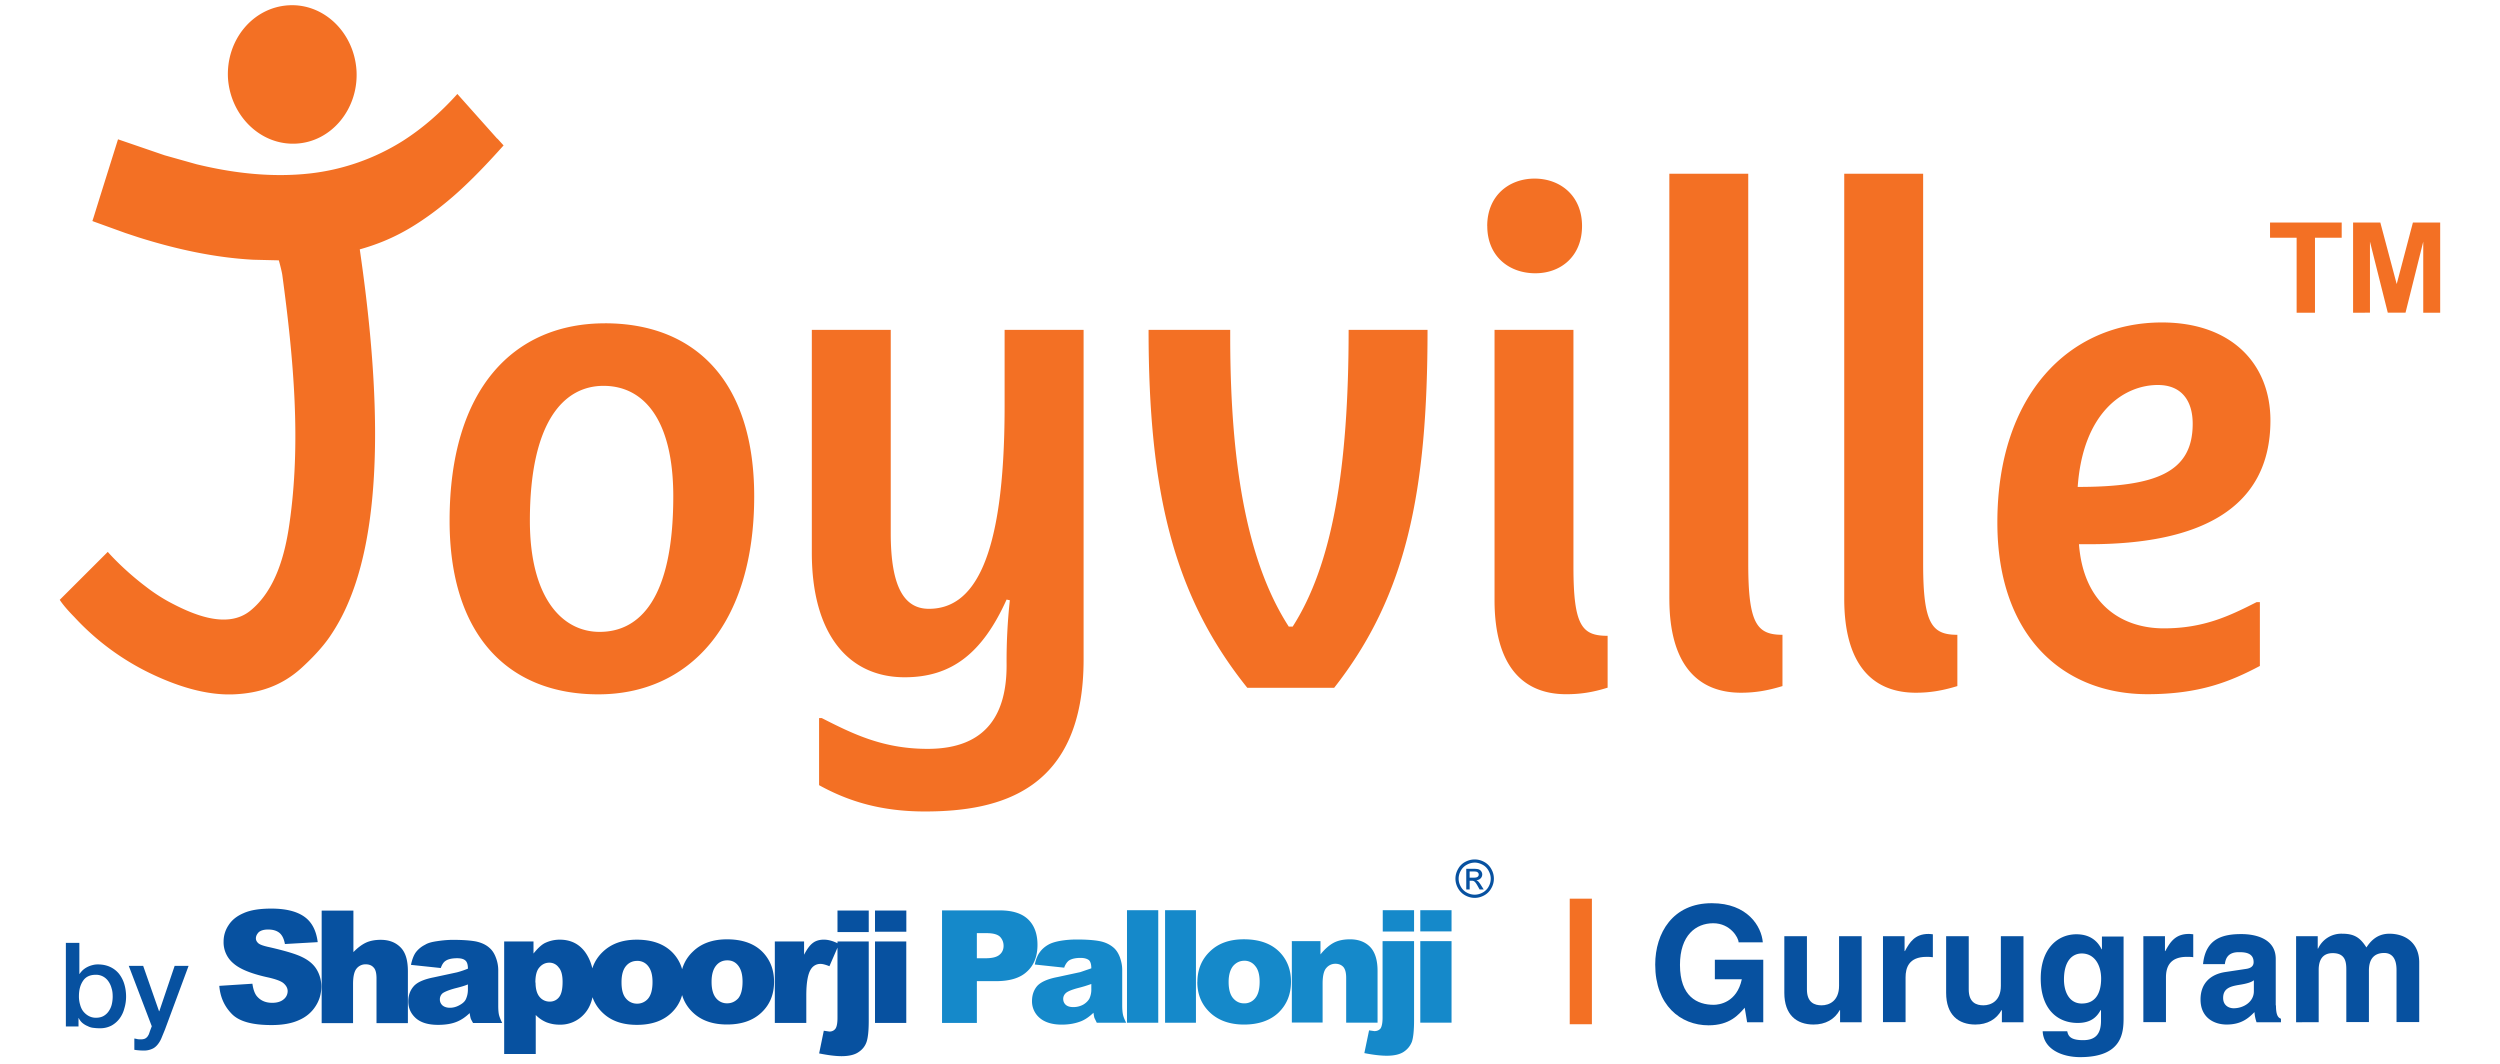 <svg xmlns="http://www.w3.org/2000/svg" xmlns:xlink="http://www.w3.org/1999/xlink" width="141" height="60"><path d="M33.82 35.638c-2.123 0-3.935-1.93-3.935-6.27 0-5.603 1.926-7.606 4.152-7.606 2.262 0 3.936 1.893 3.936 6.236.001 5.82-1.93 7.64-4.153 7.64m.297-17.403c-5.125 0-8.76 3.673-8.76 11.13 0 6.495 3.338 9.796 8.387 9.796 5.12 0 8.793-3.932 8.793-11.167.001-6.495-3.34-9.76-8.42-9.76m11.67.37v12.58c0 4.6 2.08 7.014 5.235 7.014 2.632 0 4.377-1.336 5.75-4.383l.183.04a31.75 31.75 0 0 0-.183 3.674c0 2.632-1.042 4.707-4.452 4.707-2.527 0-4.23-.85-5.974-1.737h-.15v3.784c1.67.924 3.523 1.484 5.973 1.484 4.267 0 8.946-1.2 8.946-8.572v-18.59H56.66v4.307c0 8.83-1.817 11.425-4.27 11.425-1.37 0-2.152-1.185-2.152-4.264V18.605h-4.454zm29.46 20.188c4.08-5.195 5.266-11.056 5.266-20.188h-4.45c0 7.87-.928 13.252-3.155 16.736h-.222c-2.224-3.45-3.302-8.684-3.302-16.364v-.372h-4.604c0 9.132 1.4 14.992 5.568 20.188h4.9zm8.635-26.046c0 1.707 1.227 2.667 2.712 2.667 1.44 0 2.633-.96 2.633-2.667S88 10.073 86.552 10.073s-2.673.964-2.673 2.674m.413 21.1c0 3.714 1.6 5.307 4.04 5.307.78 0 1.482-.1 2.338-.37V35.86c-1.446 0-1.928-.554-1.928-3.898V18.605h-4.45v15.25zm9.86-.077c0 3.712 1.592 5.3 4.042 5.3.777 0 1.483-.113 2.337-.375v-2.892c-1.446 0-1.93-.63-1.93-4.008V9.8h-4.45v23.97zm9.863 0c0 3.712 1.592 5.3 4.04 5.3.78 0 1.486-.113 2.34-.375v-2.892c-1.446 0-1.93-.63-1.93-4.008V9.8h-4.45v23.97zm13.83-3.076c6.16 0 10.207-1.967 10.207-6.977 0-3.2-2.2-5.53-6.123-5.53-5.236 0-9.278 4.086-9.278 11.283 0 6.453 3.75 9.683 8.464 9.683 2.927 0 4.67-.707 6.342-1.593v-3.6h-.183c-1.524.774-2.977 1.48-5.235 1.48-2.336 0-4.525-1.33-4.785-4.745h.6zm-.663-3.23c.294-4.2 2.592-5.75 4.523-5.75 1.37 0 1.963.928 1.963 2.187 0 2.747-2.075 3.562-6.486 3.562M16.7 8.1c1.994-.1 3.522-1.953 3.408-4.1-.125-2.16-1.843-3.824-3.844-3.7s-3.52 1.948-3.406 4.108C13 6.536 14.7 8.204 16.7 8.1m11.342-.28L25.795 5.3c-.965 1.073-1.985 1.95-3.07 2.643-1.586 1-3.386 1.632-5.25 1.84-2.14.238-4.3-.012-6.393-.52L9.28 8.757l-2.624-.9-1.018 3.245-.358 1.153-.07.212c.025.006.044.014.064.025l1.792.648.762.252c2.086.656 4.266 1.14 6.454 1.257l1.443.035c.023.073.167.607.198.833.65 4.812 1.06 9.47.4 14.026-.246 1.735-.78 3.74-2.2 4.897-1.326 1.078-3.307.198-4.635-.52a9.87 9.87 0 0 1-1.26-.832c-1.318-.997-2.15-1.962-2.15-1.962L3.37 33.83c.165.26.458.6.818.966a14.27 14.27 0 0 0 4.25 3.161c1.43.692 3.1 1.265 4.72 1.205 1.487-.058 2.745-.493 3.84-1.484.57-.52 1.158-1.127 1.595-1.76a10.88 10.88 0 0 0 1.042-1.908c2.332-5.42 1.5-14.14.656-19.946a12.3 12.3 0 0 0 1.336-.456 11.59 11.59 0 0 0 1.841-.96 16.57 16.57 0 0 0 1.446-1.036 18.9 18.9 0 0 0 1.28-1.112c.716-.675 1.435-1.433 2.208-2.298l-.347-.382zm101.488 9.817v-4.23h-1.5v-.858h4.042v.858h-1.507v4.23zm3.184 0V12.55h1.536l.924 3.472.914-3.472h1.538v5.088h-.955V13.63l-1 4.006h-1l-1.005-4.006v4.006z" fill="#f37024"/><g fill="#0751a0"><path d="M96.716 54.13h2.732v3.525h-.91l-.137-.82c-.346.4-.847.993-2.04.993-1.576 0-3.007-1.13-3.007-3.425 0-1.785.993-3.47 3.198-3.462 2.004 0 2.796 1.303 2.87 2.205h-1.366c0-.256-.465-1.075-1.43-1.075-.975 0-1.876.674-1.876 2.35 0 1.785.975 2.25 1.903 2.25.3 0 1.303-.12 1.585-1.44h-1.52V54.13z"/><use xlink:href="#B"/><path d="M106.198 52.8h1.22v.84h.02c.264-.492.556-.966 1.33-.966.08 0 .163.01.245.02v1.293c-.11-.02-.245-.02-.364-.02-.992 0-1.175.62-1.175 1.157v2.523H106.2V52.8z"/><use xlink:href="#B" x="9.126"/><path d="M119.77 52.8v4.592c0 .838-.063 2.23-2.45 2.23-1.002 0-2.06-.428-2.113-1.457h1.385c.055.246.155.5.893.5.684 0 1.012-.327 1.012-1.1v-.583l-.02-.018c-.2.373-.528.73-1.294.73-1.166 0-2.086-.8-2.086-2.505 0-1.677.947-2.496 2.014-2.496.9 0 1.266.528 1.42.847h.018v-.72h1.22zm-2.35 3.798c.865 0 1.084-.737 1.084-1.402 0-.783-.383-1.42-1.094-1.42-.474 0-1.002.346-1.002 1.476 0 .62.256 1.347 1.012 1.347zm3.464-3.798h1.22v.84h.02c.264-.492.556-.966 1.33-.966.08 0 .163.01.245.02v1.293c-.1-.02-.245-.02-.364-.02-.992 0-1.175.62-1.175 1.157v2.523h-1.275V52.8zm7.48 3.9c0 .574.127.7.282.756v.2h-1.376a2.16 2.16 0 0 1-.118-.574c-.3.3-.7.702-1.566.702-.73 0-1.476-.4-1.476-1.412 0-.947.6-1.43 1.4-1.55l1.148-.173c.2-.027.446-.1.446-.383 0-.537-.5-.564-.838-.564-.638 0-.747.392-.784.674h-1.23c.146-1.485 1.175-1.694 2.168-1.694.684 0 1.932.2 1.932 1.402v2.624zm-1.248-1.412c-.128.1-.337.183-.865.265-.474.08-.866.2-.866.73 0 .446.347.583.593.583.564 0 1.14-.364 1.14-.957v-.62zm9.323 2.358h-1.275v-2.942c0-.72-.318-.956-.692-.956-.638 0-.865.42-.865.992v2.906h-1.275V54.74c0-.4 0-.983-.766-.983-.6 0-.792.42-.792.947v2.95H129.5V52.8h1.22v.7h.02a1.44 1.44 0 0 1 1.375-.838c.7 0 1.02.255 1.35.774.164-.237.52-.774 1.293-.774.947 0 1.686.556 1.686 1.62v3.352z"/></g><path fill="#f37024" d="M88.533 50.685h1.25v7.082h-1.25z"/><path d="M6.355 56.187c0-.153-.015-.307-.063-.45a1.16 1.16 0 0 0-.175-.384.86.86 0 0 0-.296-.273.84.84 0 0 0-.409-.103c-.32 0-.562.1-.722.332s-.238.513-.238.877a1.61 1.61 0 0 0 .066.477c.04.153.1.28.183.384a1 1 0 0 0 .302.254.83.83 0 0 0 .408.1c.167 0 .317-.034.437-.104s.217-.163.292-.278a1.11 1.11 0 0 0 .166-.38c.034-.146.05-.294.05-.442m-2.63-3.018h.75v1.75h.013a1.29 1.29 0 0 1 .196-.228 1.23 1.23 0 0 1 .248-.165 1.39 1.39 0 0 1 .284-.104 1.15 1.15 0 0 1 .295-.039c.27 0 .504.05.702.143a1.39 1.39 0 0 1 .5.388 1.78 1.78 0 0 1 .297.58c.065.217.1.457.1.707 0 .225-.033.453-.1.67a1.64 1.64 0 0 1-.27.568 1.42 1.42 0 0 1-.459.397 1.37 1.37 0 0 1-.655.148 2.72 2.72 0 0 1-.348-.022.86.86 0 0 1-.335-.1c-.104-.04-.2-.1-.287-.17a.81.81 0 0 1-.214-.279h-.015v.47h-.713V53.17zm3.524 1.296h.825l.894 2.555h.017l.864-2.555h.786l-1.335 3.6-.183.446a1.5 1.5 0 0 1-.216.378c-.083.104-.187.2-.312.253a1.11 1.11 0 0 1-.495.099 3.29 3.29 0 0 1-.518-.043v-.635c.06.007.12.02.173.033s.12.013.18.013a.6.6 0 0 0 .22-.03c.06-.022.104-.058.142-.096.042-.043.066-.094.098-.148.023-.055.045-.128.07-.2l.1-.264-1.298-3.407zm5.12 1.127l1.866-.12c.042.303.122.54.244.695.206.25.492.382.872.382.276 0 .494-.067.645-.196a.59.59 0 0 0 .227-.462c0-.16-.073-.302-.22-.436S15.53 55.212 15 55.1c-.86-.198-1.476-.447-1.84-.77a1.54 1.54 0 0 1-.549-1.23 1.64 1.64 0 0 1 .279-.918c.192-.3.476-.523.856-.684.38-.17.9-.253 1.555-.253.812 0 1.428.152 1.858.454s.677.78.76 1.438l-1.85.106c-.05-.287-.152-.495-.3-.622-.16-.133-.375-.196-.65-.196-.23 0-.4.05-.52.144-.1.103-.167.217-.167.36 0 .092.045.187.138.27s.314.158.662.23c.854.2 1.468.375 1.842.567.374.186.636.422.8.706s.248.6.248.936c0 .413-.108.785-.334 1.126-.22.34-.54.607-.943.777-.4.182-.916.272-1.53.272-1.08 0-1.823-.2-2.24-.627s-.652-.94-.707-1.58m5.794-4.25h1.77V53.7c.238-.247.475-.422.7-.53s.517-.164.84-.164c.482 0 .854.15 1.133.44s.4.736.4 1.34v2.917h-1.77v-2.52c0-.288-.05-.5-.16-.612-.105-.123-.255-.183-.445-.183a.64.64 0 0 0-.523.244c-.13.16-.195.455-.195.868v2.204h-1.77v-6.342zm6.696 3.24l-1.68-.178c.064-.295.148-.527.268-.698a1.47 1.47 0 0 1 .53-.436c.154-.1.378-.158.66-.2s.583-.076.917-.076c.528 0 .95.03 1.264.085.326.066.596.188.8.377.15.13.27.315.354.55a1.97 1.97 0 0 1 .13.683v2.027c0 .222.015.388.04.5s.092.28.182.466H26.68c-.062-.112-.117-.203-.134-.263s-.038-.163-.057-.295c-.228.22-.463.38-.7.478-.3.13-.674.186-1.08.186-.557 0-.972-.126-1.256-.376-.283-.257-.424-.567-.424-.94 0-.354.105-.636.307-.864s.58-.392 1.132-.5l1.3-.28a5.08 5.08 0 0 0 .623-.21c0-.214-.045-.368-.133-.45-.097-.092-.247-.138-.474-.138-.287 0-.507.05-.646.143-.12.075-.206.207-.277.407m1.53.927c-.24.1-.497.163-.76.23-.354.1-.586.2-.68.28a.44.44 0 0 0-.142.326.44.44 0 0 0 .142.343c.093.084.24.138.424.138.2 0 .382-.057.546-.15.173-.096.298-.2.362-.35s.107-.313.107-.535v-.28zm2.044 3.924V53.1h1.654v.68c.23-.288.436-.48.625-.583.26-.128.546-.2.854-.2.62 0 1.093.24 1.433.7.334.467.495 1.05.495 1.748 0 .762-.174 1.343-.547 1.748a1.8 1.8 0 0 1-1.395.598 2.03 2.03 0 0 1-.74-.136 1.83 1.83 0 0 1-.598-.41v2.2h-1.782zm1.77-4.03c0 .36.077.635.23.813a.72.72 0 0 0 .576.262.64.64 0 0 0 .519-.249c.14-.177.2-.465.2-.863 0-.375-.07-.65-.22-.814a.64.64 0 0 0-.523-.269c-.23 0-.417.093-.567.27-.152.17-.225.453-.225.85m3.092 0c0-.694.237-1.28.712-1.732s1.1-.685 1.915-.685c.923 0 1.613.272 2.083.798.385.436.568.963.568 1.596 0 .708-.228 1.286-.698 1.734-.477.452-1.116.676-1.948.676-.74 0-1.336-.184-1.793-.56-.558-.462-.84-1.074-.84-1.826m1.768-.002c0 .405.083.713.25.9a.8.8 0 0 0 .626.293.8.8 0 0 0 .622-.285c.168-.2.25-.513.25-.938 0-.398-.08-.688-.25-.9a.75.75 0 0 0-.608-.29c-.26 0-.474.093-.64.293s-.25.5-.25.906m3.32.002c0-.694.232-1.28.712-1.732.47-.456 1.114-.685 1.914-.685.928 0 1.622.272 2.087.798.38.436.57.963.57 1.596 0 .708-.234 1.286-.708 1.734s-1.115.676-1.944.676c-.734 0-1.332-.184-1.794-.56-.56-.462-.838-1.074-.838-1.826m1.76-.002c0 .405.093.713.252.9a.78.78 0 0 0 .63.293c.25 0 .458-.103.625-.285.16-.2.24-.513.24-.938 0-.398-.08-.688-.243-.9s-.37-.3-.615-.3c-.254 0-.468.093-.632.293s-.257.5-.257.906M43.7 53.1h1.65v.747c.163-.316.326-.54.496-.665.16-.124.375-.186.616-.186.268 0 .55.082.86.248l-.542 1.25c-.2-.08-.376-.13-.496-.13a.62.62 0 0 0-.541.288c-.18.266-.268.774-.268 1.5v1.54H43.7V53.1zm3.534-1.747h1.763v1.214h-1.763v-1.214zm0 1.747h1.763v4.465c0 .568-.043.966-.124 1.202s-.233.43-.457.575c-.213.148-.536.226-.95.226-.34 0-.76-.054-1.267-.155l.263-1.28.317.047c.147 0 .26-.056.34-.162.072-.1.115-.3.115-.612V53.1zm2.117-1.747h1.766v1.198H49.35v-1.198zm0 1.747h1.763v4.595H49.35V53.1z" fill="#0751a0"/><path fill="#1589ca" d="M53.13 51.346h3.252c.712 0 1.245.164 1.6.503s.532.822.532 1.438c0 .647-.194 1.146-.584 1.502-.385.37-.972.548-1.762.548h-1.072v2.355h-1.965v-6.346zm1.965 2.7h.48c.38 0 .644-.064.8-.2.15-.122.227-.293.227-.5 0-.197-.066-.365-.195-.506-.138-.138-.386-.21-.758-.21h-.554v1.416zm4.95.533l-1.683-.18c.062-.29.152-.523.28-.69.115-.166.282-.318.507-.442.16-.087.387-.158.67-.206s.586-.073.917-.073c.527 0 .957.03 1.275.09s.584.186.8.373c.15.13.267.313.354.546.084.247.128.466.128.7V56.7c0 .22.016.387.04.51s.086.283.183.473h-1.657l-.132-.27c-.02-.064-.036-.165-.056-.294-.228.22-.46.38-.687.474-.317.125-.676.196-1.1.196-.546 0-.968-.134-1.25-.382a1.22 1.22 0 0 1-.429-.943c0-.347.103-.637.3-.863.208-.22.583-.39 1.137-.495l1.285-.278.623-.214c0-.22-.043-.373-.132-.46-.1-.076-.247-.128-.473-.128-.292 0-.506.052-.652.144-.1.07-.2.205-.273.4m1.53.926a7.31 7.31 0 0 1-.756.23c-.36.096-.584.193-.682.284s-.147.204-.147.325c0 .138.05.25.144.337.1.088.244.128.427.128.197 0 .38-.045.553-.136.165-.096.283-.217.354-.347a1.19 1.19 0 0 0 .107-.541v-.28zm2.012-4.16h1.763v6.346h-1.763v-6.346zm2.122 0h1.767v6.346H65.71v-6.346zm1.848 4.054c0-.694.237-1.278.71-1.73.473-.46 1.108-.684 1.91-.684.923 0 1.622.27 2.093.802.376.425.567.958.567 1.59 0 .705-.233 1.285-.7 1.74-.47.447-1.125.677-1.95.677-.742 0-1.336-.196-1.797-.57-.552-.46-.837-1.073-.837-1.827m1.766 0c0 .4.084.713.252.91s.377.292.624.292a.77.77 0 0 0 .624-.292c.165-.2.25-.5.25-.93 0-.396-.086-.7-.25-.886a.75.75 0 0 0-.61-.296c-.258 0-.467.103-.637.296-.162.205-.253.5-.253.907m3.537-2.31h1.644v.75c.245-.307.5-.525.742-.655s.556-.197.923-.197c.48 0 .865.146 1.142.437.27.287.412.735.412 1.34v2.926h-1.77v-2.53c0-.3-.057-.492-.16-.614-.112-.118-.263-.18-.45-.18-.2 0-.385.086-.515.244-.137.153-.204.456-.204.87v2.2H72.86V53.09zm5.156-1.745h1.766v1.204h-1.766v-1.204zm0 1.745h1.766v4.46c0 .566-.042.97-.12 1.21-.09.234-.244.428-.464.574s-.54.22-.95.22c-.338 0-.764-.047-1.27-.148l.267-1.283.3.043c.148 0 .265-.052.345-.148.073-.108.116-.313.116-.616v-4.3zm2.117-1.745h1.763v1.195h-1.763v-1.195zm0 1.745h1.763v4.6h-1.763v-4.6z"/><path fill="#0751a0" d="M82.887 49.5h.23c.11 0 .184-.016.223-.05a.15.15 0 0 0 .06-.129c0-.032-.008-.064-.03-.09s-.045-.048-.078-.06-.097-.02-.19-.02h-.215v.35zm-.19.656V49h.402c.14 0 .238.012.298.032s.11.06.146.114a.3.3 0 0 1 .055.17.31.31 0 0 1-.09.223c-.063.062-.145.1-.243.104.04.02.073.04.1.063.046.046.105.123.172.23l.144.23h-.23l-.104-.184c-.08-.146-.146-.235-.198-.27-.032-.026-.084-.04-.15-.04h-.11v.495h-.19zm.477-1.504a.92.92 0 0 0-.444.119c-.145.077-.257.188-.34.334s-.122.295-.122.452.04.305.12.447a.82.82 0 0 0 .335.335c.144.082.295.12.45.12s.307-.04.45-.12a.81.81 0 0 0 .336-.335.92.92 0 0 0 .119-.447c0-.157-.044-.307-.125-.452s-.19-.257-.336-.334-.294-.12-.444-.12m0-.178c.183 0 .36.045.532.138s.308.226.405.403a1.08 1.08 0 0 1 .001 1.08c-.095.174-.227.307-.398.402s-.35.144-.54.144-.37-.05-.54-.144-.306-.23-.402-.402a1.09 1.09 0 0 1-.144-.538c0-.19.05-.37.147-.542a.98.98 0 0 1 .403-.403c.174-.093.35-.138.535-.138"/><defs ><path id="B" d="M105 57.656h-1.22v-.684h-.02c-.29.52-.802.812-1.476.812-.956 0-1.648-.547-1.648-1.786V52.8h1.275v3.007c0 .747.437.893.828.893.42 0 .984-.237.984-1.103V52.8h1.275v4.846z"/></defs></svg>